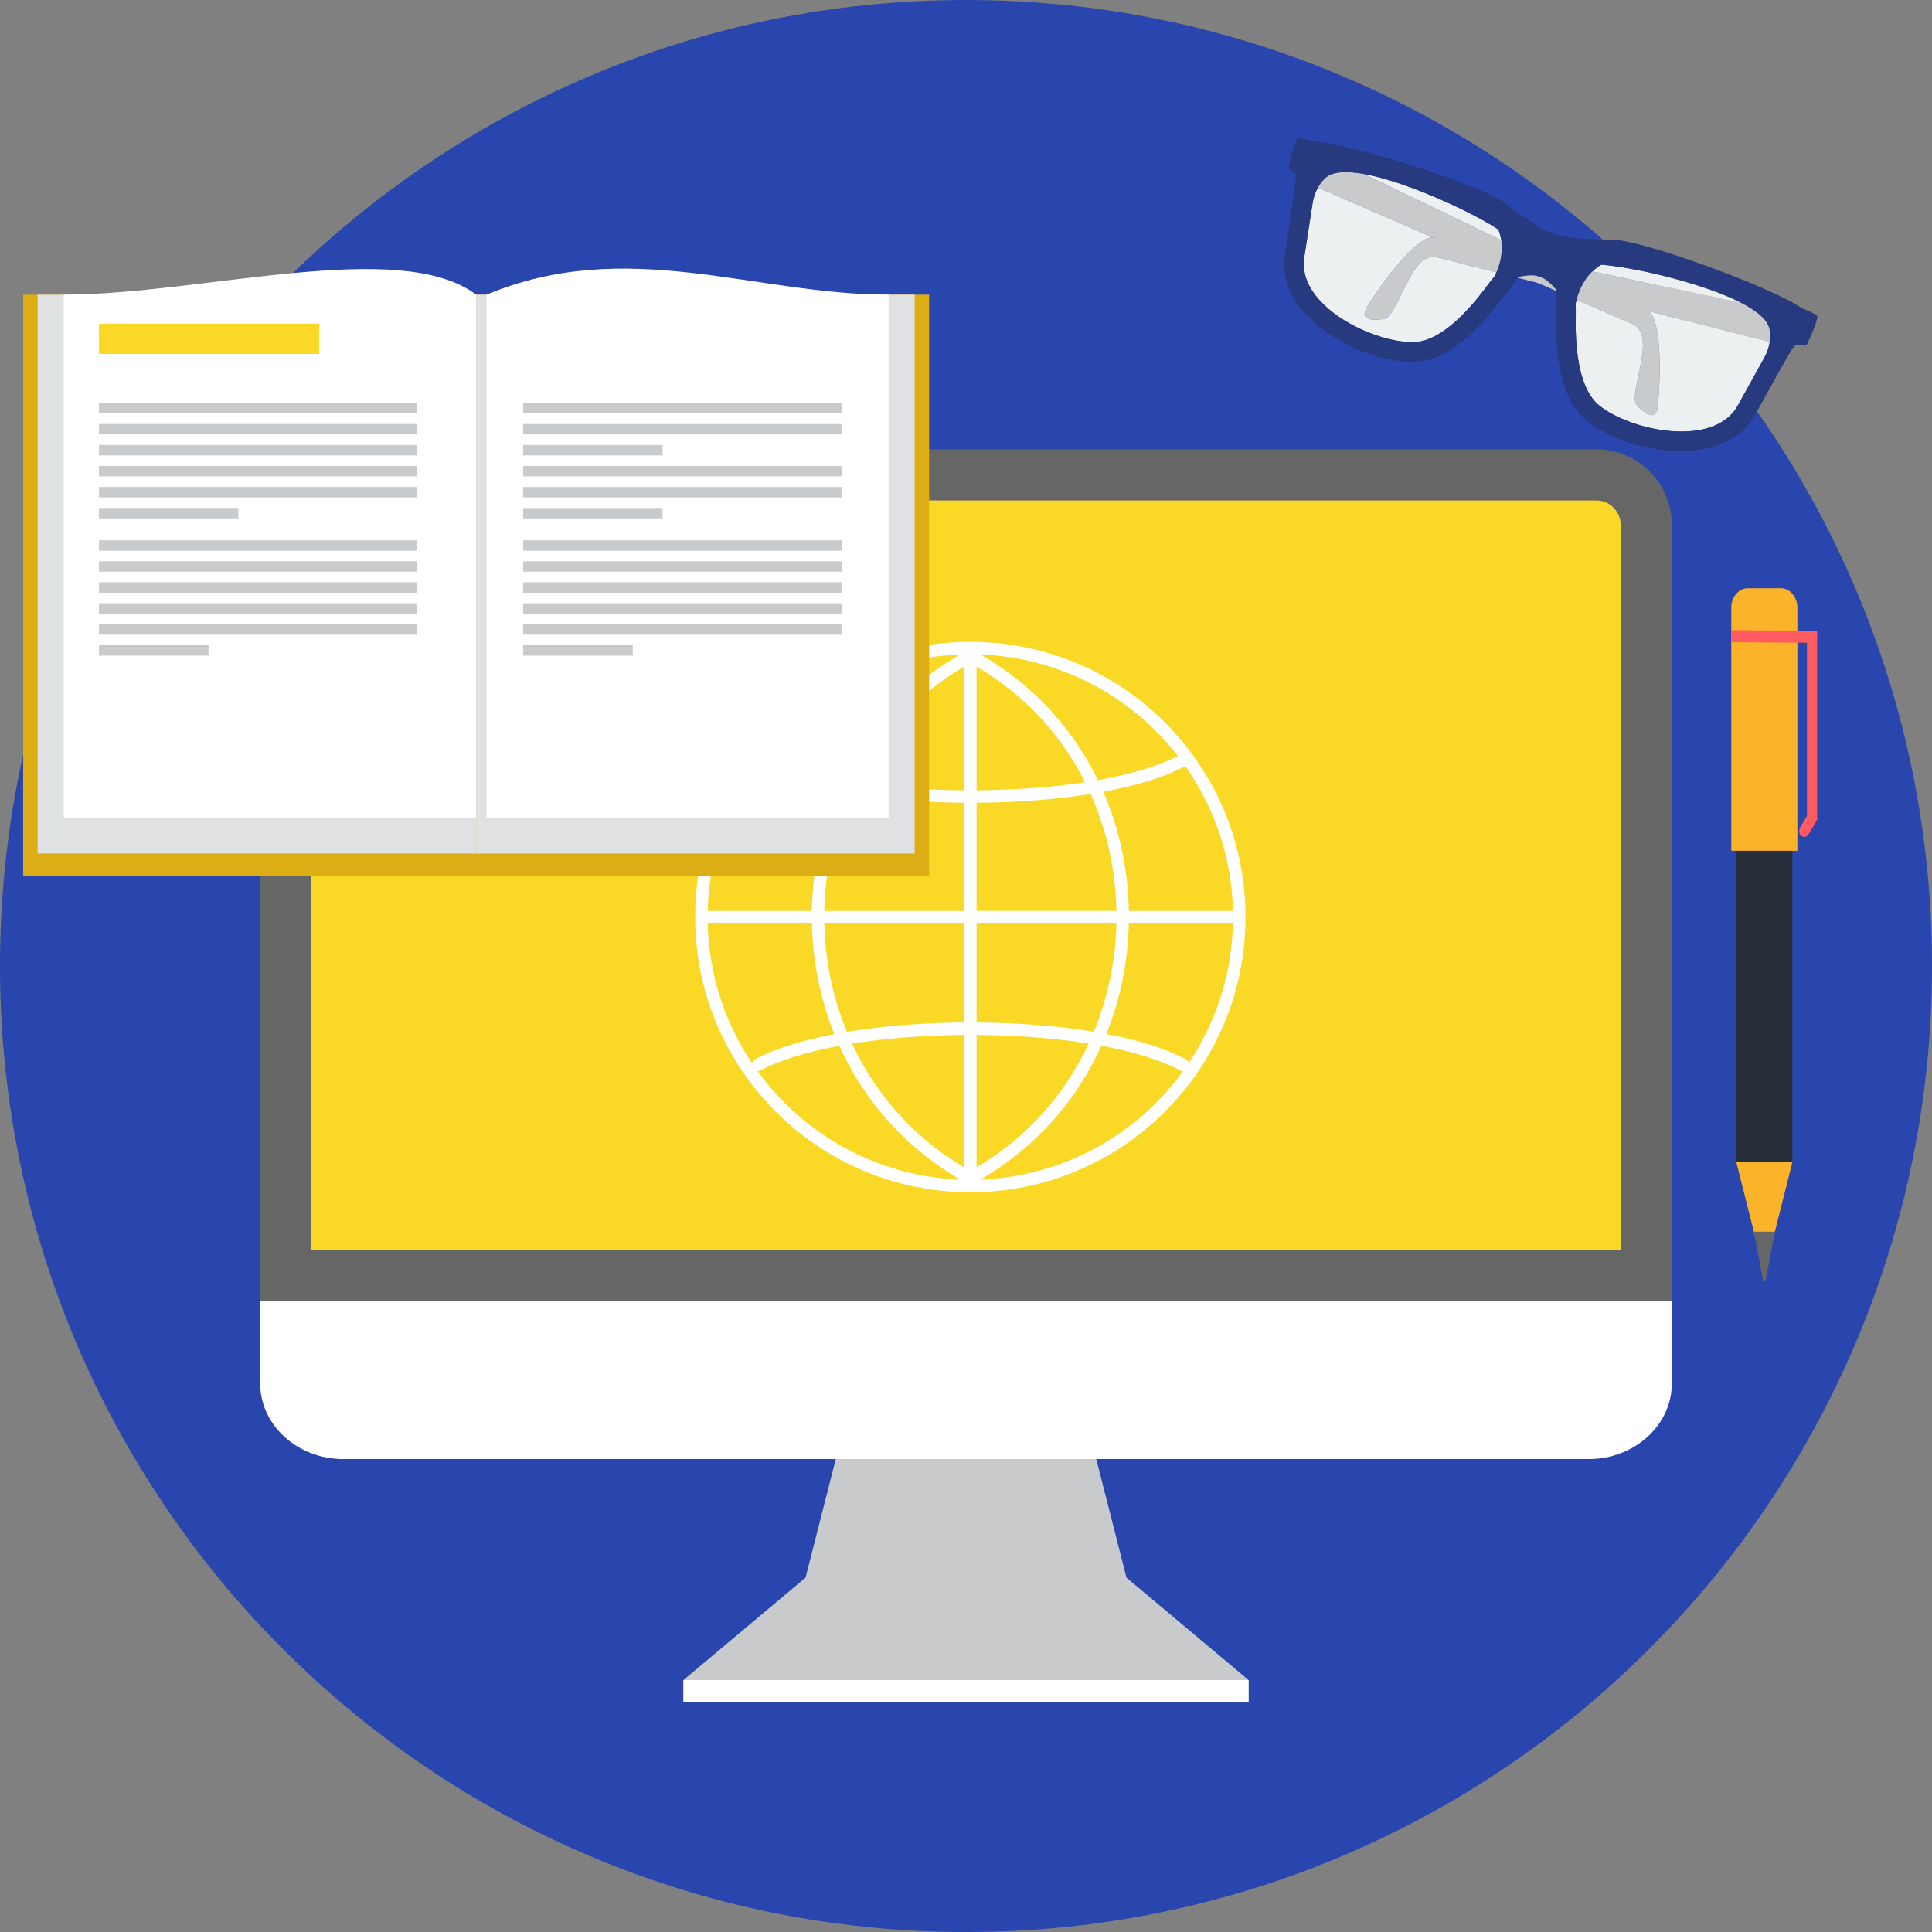<svg xmlns="http://www.w3.org/2000/svg" xmlns:xlink="http://www.w3.org/1999/xlink" id="Layer_1" x="0px" y="0px" width="595.275px" height="595.281px" viewBox="123.307 0 595.275 595.281" xml:space="preserve">
<rect x="123.307" y="0" width="595.275" height="595.281" fill="#808080" stroke="none"/>
<path fill="#2846AD" d="M420.945,0c164.382,0,297.64,133.258,297.64,297.64c0,164.383-133.258,297.641-297.64,297.641  c-164.386,0-297.64-133.258-297.64-297.641C123.305,133.258,256.563,0,420.945,0z"></path>
<path fill="#C8CACC" d="M382.705,442.136l-11.195,43.955l-37.624,31.555v6.76h87.063h87.062v-6.76l-37.623-31.555l-11.195-43.955  l-38.242-0.561L382.705,442.136z"></path>
<path fill="#FFFFFF" d="M333.886,517.646v6.76h87.063h87.059v-6.76H333.886z"></path>
<path fill="#666666" d="M226.698,138.446h388.502c12.766,0,23.207,10.442,23.207,23.208v239.321H203.492V161.653  c0-12.766,10.441-23.208,23.207-23.208H226.698z"></path>
<path fill="#F9D926" d="M219.247,385.212h403.398V161.65c0-4.068-3.382-7.45-7.446-7.45H226.698c-4.068,0-7.447,3.382-7.447,7.45  v223.563H219.247z"></path>
<g>
	<path fill="#FFFFFF" d="M638.404,400.972v25.379c0,12.766-11.51,23.207-25.583,23.207H229.07   c-14.072,0-25.581-10.441-25.581-23.207v-25.379H638.404z"></path>
	<path fill="#FFFFFF" d="M422.282,197.771c23.413,0,44.614,9.491,59.956,24.833c15.343,15.342,24.833,36.543,24.833,59.956   c0,23.415-9.49,44.614-24.833,59.956c-15.34,15.342-36.543,24.834-59.956,24.834c-23.414,0-44.616-9.492-59.959-24.834   c-15.34-15.342-24.833-36.543-24.833-59.956c0-23.415,9.491-44.613,24.833-59.956C377.667,207.263,398.868,197.771,422.282,197.771   z M488.64,326.386L488.64,326.386c0.474,0.256,0.799,0.686,0.934,1.168c8.279-12.363,13.248-27.133,13.627-43.04h-32.086   c-0.254,11.625-2.56,23.221-6.92,34.077C473.999,320.457,482.495,323.054,488.64,326.386z M487.875,329.998L487.875,329.998   c-0.36,0.027-0.729-0.043-1.07-0.23c-5.996-3.25-14.403-5.77-24.151-7.568c-0.878,1.945-1.824,3.861-2.836,5.752   c-7.627,14.188-19.109,26.613-34.433,35.488c21.118-0.795,40.167-9.682,54.134-23.646c3.037-3.039,5.831-6.314,8.356-9.799V329.998   L487.875,329.998z M419.182,363.443L419.182,363.443c-15.324-8.875-26.81-21.303-34.433-35.488   c-1.01-1.879-1.949-3.789-2.824-5.729c-9.731,1.797-18.143,4.309-24.178,7.543c-0.338,0.18-0.704,0.246-1.058,0.219   c2.527,3.49,5.324,6.766,8.361,9.805c13.967,13.969,33.019,22.852,54.135,23.648L419.182,363.443z M354.999,327.56L354.999,327.56   c0.134-0.488,0.46-0.922,0.942-1.176c6.182-3.313,14.669-5.898,24.446-7.764c-4.373-10.867-6.682-22.472-6.936-34.109h-32.086   c0.376,15.91,5.347,30.684,13.633,43.047V327.56L354.999,327.56z M341.366,280.663L341.366,280.663h32.077   c0.222-12.586,2.857-25.126,7.898-36.729c-10.128-1.87-18.933-4.495-25.306-7.89c-8.918,12.677-14.291,28.033-14.672,44.619   H341.366z M358.345,232.921L358.345,232.921c6.216,3.2,14.791,5.672,24.653,7.422c0.606-1.25,1.244-2.492,1.909-3.711   c7.624-14.006,19.036-26.242,34.241-34.958c-21.107,0.805-40.14,9.688-54.101,23.649   C362.659,227.714,360.421,230.249,358.345,232.921z M425.418,201.673L425.418,201.673c15.205,8.713,26.62,20.951,34.241,34.958   c0.671,1.232,1.312,2.48,1.925,3.736c9.887-1.748,18.459-4.233,24.636-7.45c-2.074-2.668-4.313-5.206-6.703-7.597   c-13.961-13.961-32.994-22.845-54.101-23.649L425.418,201.673z M488.534,236.05L488.534,236.05   c-6.334,3.41-15.139,6.05-25.297,7.917c5.038,11.595,7.664,24.126,7.886,36.697H503.2   C502.819,264.079,497.448,248.727,488.534,236.05z M424.208,205.413L424.208,205.413v38.084   c11.595-0.077,23.104-0.902,33.418-2.477c-0.433-0.86-0.878-1.711-1.336-2.556C449.115,225.277,438.419,213.729,424.208,205.413z    M424.208,247.348L424.208,247.348v33.312h43.082c-0.226-12.364-2.876-24.678-7.948-36.028   c-10.832,1.729-22.954,2.634-35.132,2.717H424.208z M424.208,284.511L424.208,284.511v30.516c12.55,0.082,25.044,1.039,36.12,2.875   c4.376-10.617,6.694-21.985,6.953-33.391H424.208L424.208,284.511z M424.208,318.875L424.208,318.875v40.811   c14.303-8.469,25.05-20.197,32.229-33.555c0.814-1.514,1.58-3.051,2.303-4.602c-10.598-1.689-22.522-2.572-34.535-2.654H424.208z    M420.359,359.685L420.359,359.685v-40.811c-11.997,0.092-23.916,0.984-34.52,2.678c0.717,1.543,1.482,3.074,2.291,4.578   C395.313,339.488,406.056,351.22,420.359,359.685z M420.359,315.029L420.359,315.029v-30.515h-43.07   c0.256,11.415,2.58,22.8,6.966,33.421c11.088-1.842,23.573-2.813,36.107-2.908h-0.003V315.029z M420.359,280.663L420.359,280.663   v-33.315c-12.162-0.094-24.278-1.009-35.116-2.745c-5.085,11.357-7.74,23.684-7.964,36.059L420.359,280.663L420.359,280.663z    M420.359,243.497L420.359,243.497v-38.081c-14.211,8.316-24.906,19.865-32.082,33.052c-0.455,0.836-0.895,1.68-1.323,2.528   c10.323,1.58,21.829,2.415,33.405,2.503V243.497z"></path>
</g>
<path fill="#DDAD16" d="M130.444,90.794h279.144v179.11H130.444V90.794z"></path>
<path fill="#282E39" d="M658.287,358.05h17.275V196.968h-17.275V358.05z"></path>
<g>
	<path fill="#FBB429" d="M666.936,392.365l8.627-34.314h-17.273L666.936,392.365z"></path>
	<path fill="#FBB429" d="M661.834,181.25h10.183c2.8,0,5.09,2.699,5.09,5.996v74.887h-20.368v-74.887   c0-3.296,2.29-5.996,5.092-5.996H661.834z"></path>
</g>
<path fill="#666666" d="M666.582,394.845h0.717l2.873-15.346h-6.443l2.851,15.346H666.582z"></path>
<path fill="#FF5B61" d="M656.746,194.174l24.892,0.192l1.567,0.011v1.833v55.778v0.57l-0.29,0.488l-2.357,3.971  c-1.208,1.841-3.729,0.426-2.568-2.114l2.07-3.486v-53.372l-23.326-0.18L656.746,194.174L656.746,194.174L656.746,194.174z"></path>
<path fill="#DFE1E3" d="M405.125,90.794H270.021v172.195h135.104V90.794L405.125,90.794z"></path>
<path fill="#FFFFFF" d="M397.087,90.794c-41.292,0-80.733-18.063-123.884,0v161.299h123.884V90.794z"></path>
<path fill="#DFE1E3" d="M134.909,90.794h135.108v172.195H134.909V90.794z"></path>
<path fill="#FFFFFF" d="M142.945,90.794c42.353,0,103.569-17.749,127.072,0v161.299H142.945V90.794z"></path>
<path fill="#F9D926" d="M153.805,99.724h67.846v9.323h-67.846V99.724z"></path>
<g>
	<path fill="#C8CACC" d="M153.805,166.478h98.083v3.208h-98.083V166.478z M284.509,166.478L284.509,166.478h98.087v3.208h-98.087   V166.478z M284.509,124.176L284.509,124.176h98.087v3.208h-98.087V124.176z M284.509,156.521L284.509,156.521h42.949v3.205h-42.949   V156.521z M284.509,150.049L284.509,150.049h98.087v3.208h-98.087V150.049z M284.509,143.581L284.509,143.581h98.087v3.208h-98.087   V143.581z M284.509,137.112L284.509,137.112h42.949v3.208h-42.949V137.112z M284.509,130.644L284.509,130.644h98.087v3.208h-98.087   V130.644z M284.509,198.816L284.509,198.816h33.757v3.208h-33.757V198.816z M284.509,192.351L284.509,192.351h98.087v3.206h-98.087   V192.351z M284.509,185.882L284.509,185.882h98.087v3.206h-98.087V185.882z M284.509,179.411L284.509,179.411h98.087v3.208h-98.087   V179.411z M284.509,172.943L284.509,172.943h98.087v3.206h-98.087V172.943z M153.805,124.173L153.805,124.173h98.083v3.208h-98.083   V124.173z M153.805,156.517L153.805,156.517h42.948v3.206h-42.948V156.517z M153.805,150.045L153.805,150.045h98.083v3.208h-98.083   V150.045z M153.805,143.578L153.805,143.578h98.083v3.208h-98.083V143.578z M153.805,137.11L153.805,137.11h98.083v3.208h-98.083   V137.11z M153.805,130.641L153.805,130.641h98.083v3.208h-98.083V130.641z M153.805,198.813L153.805,198.813h33.756v3.208h-33.756   V198.813z M153.805,192.348L153.805,192.348h98.083v3.206h-98.083V192.348z M153.805,185.88L153.805,185.88h98.083v3.205h-98.083   V185.88z M153.805,179.408L153.805,179.408h98.083v3.208h-98.083V179.408z M153.805,172.939L153.805,172.939h98.083v3.206h-98.083   V172.939z"></path>
	<path fill="#C8CACC" d="M543.531,53.606l87.784,42.338c4.642,3.54,3.294,25.4,2.732,29.469c-0.564,4.071-3.333,2.644-6.383-0.528   c-3.05-3.172,6.489-21.65-1.293-25.025l-96.995-42.069c0.951-1.735,2.403-3.51,4.099-4.063c2.437-0.796,5.188-0.998,10.055-0.118   L543.531,53.606L543.531,53.606z"></path>
	<path fill="#C8CACC" d="M659.937,93.383l-95.338-20.231c-5.837-0.04-18.147,18.069-20.195,21.635   c-2.043,3.563,1.019,4.13,5.374,3.489s8.115-21.094,16.34-19.002l102.456,26.077c0.312-1.952,0.246-4.245-0.757-5.718   c-1.437-2.12-3.492-3.968-7.878-6.25H659.937z"></path>
</g>
<path fill="#ECF0F1" d="M666.93,110.148c-0.967,1.732-1.921,3.474-2.869,5.184c-1.775,3.19-3.54,6.387-5.301,9.585  c-7.313,13.303-33.296,7.807-42.828-0.083c-0.416-0.342-0.805-0.716-1.169-1.113c-2.357-2.583-3.709-6.233-4.517-9.585  c-0.976-4.056-1.33-8.332-1.437-12.497c-0.067-2.595,0.107-5.487-0.033-8.091c0.092-0.406,0.191-0.804,0.299-1.193l17.298,7.505  c7.786,3.376-1.757,21.851,1.293,25.023c3.05,3.175,5.819,4.598,6.383,0.528c0.563-4.068,1.909-25.928-2.735-29.469l-0.342-0.165  l37.599,9.573c-0.244,1.592-0.783,3.264-1.638,4.797H666.93L666.93,110.148z M613.957,83.622L613.957,83.622l45.974,9.756  c-12.263-6.383-34.284-11.21-43.259-11.823C615.783,82.075,614.86,82.752,613.957,83.622z M527.735,62.584L527.735,62.584  c-0.293,1.961-0.607,3.922-0.9,5.855c-0.552,3.611-1.106,7.219-1.677,10.827c-2.358,14.998,21.558,26.55,33.927,26.145  c0.54-0.015,1.073-0.077,1.604-0.167c3.446-0.598,6.752-2.659,9.438-4.818c3.251-2.61,6.152-5.772,8.786-9.002  c1.641-2.013,3.275-4.407,4.974-6.379c0.181-0.378,0.343-0.757,0.498-1.125l-18.268-4.651c-8.225-2.092-11.982,18.358-16.34,19.002  c-4.355,0.641-7.417,0.073-5.374-3.489c2.046-3.562,14.357-21.674,20.198-21.634l0.375,0.079l-35.596-15.438  c-0.784,1.409-1.379,3.061-1.641,4.8L527.735,62.584z M585.861,74.021L585.861,74.021l-42.332-20.417  c13.607,2.458,33.976,12.116,41.45,17.124C585.361,71.683,585.68,72.78,585.861,74.021z"></path>
<path fill="#27397F" d="M527.936,43.558c10.652,0.226,55.021,14.419,59.55,19.491c0.504,0.564,10.519,7.197,10.506,7.216  l4.229,1.791l4.44,1.17c0.006-0.021,11.982,0.86,12.727,0.723c6.667-1.234,50.194,14.589,58.947,20.966  c2.451,0.973,4.946,2.086,4.889,2.559c0.293,1.214-3.06,8.661-3.397,8.905c-0.269,0.094-1.479,0.083-3.352-0.003  c-0.408,0.366-0.839,0.872-1.263,1.567c-1.76,2.884-8.762,15.56-11.144,19.895c-9.387,17.075-39.483,12.034-52.009,1.665  c-11.308-9.356-9.006-32.094-9.396-36.434c-0.076-0.854,0.034-2.144,0.263-3.666c-1.671-1.934-3.809-4.01-5.271-3.992  c-1.144-0.912-4.107-0.573-6.611-0.068c-0.754,1.342-1.458,2.431-2.037,3.059c-2.962,3.196-15.057,22.586-29.725,23.067  c-16.252,0.533-43.141-13.894-40.115-33.146c0.769-4.889,2.989-19.194,3.361-22.556c0.094-0.847,0.094-1.556,0.043-2.128  c-1.303-0.927-2.113-1.549-2.253-1.769c-0.119-0.402,1.786-8.341,2.76-9.121c0.226-0.381,2.51,0.143,4.852,0.802L527.936,43.558z   M527.737,62.584L527.737,62.584c-0.293,1.964-0.606,3.925-0.899,5.859c-0.553,3.611-1.107,7.219-1.675,10.827  c-2.359,14.998,21.555,26.554,33.925,26.145c0.539-0.015,1.073-0.077,1.604-0.167c3.445-0.598,6.751-2.659,9.438-4.815  c3.254-2.614,6.151-5.776,8.786-9.006c1.641-2.012,3.275-4.404,4.974-6.383c2.955-6.321,2.369-11.131,1.095-14.312  c-10.012-6.712-43.188-21.774-52.21-16.667c-2.294,1.299-4.453,4.709-5.038,8.523V62.584z M666.933,110.148L666.933,110.148  c1.873-3.373,2.251-7.392,1.232-9.82c-4.011-9.561-39.466-17.95-51.493-18.771c-2.955,1.738-6.362,5.181-7.896,11.992  c0.137,2.601-0.034,5.496,0.03,8.091c0.106,4.166,0.46,8.444,1.436,12.497c0.809,3.352,2.159,7.001,4.517,9.585  c0.363,0.396,0.754,0.772,1.169,1.113c9.532,7.89,35.516,13.388,42.829,0.083c1.759-3.2,3.524-6.395,5.3-9.585  c0.951-1.714,1.906-3.452,2.873-5.184H666.933L666.933,110.148z"></path>
</svg>